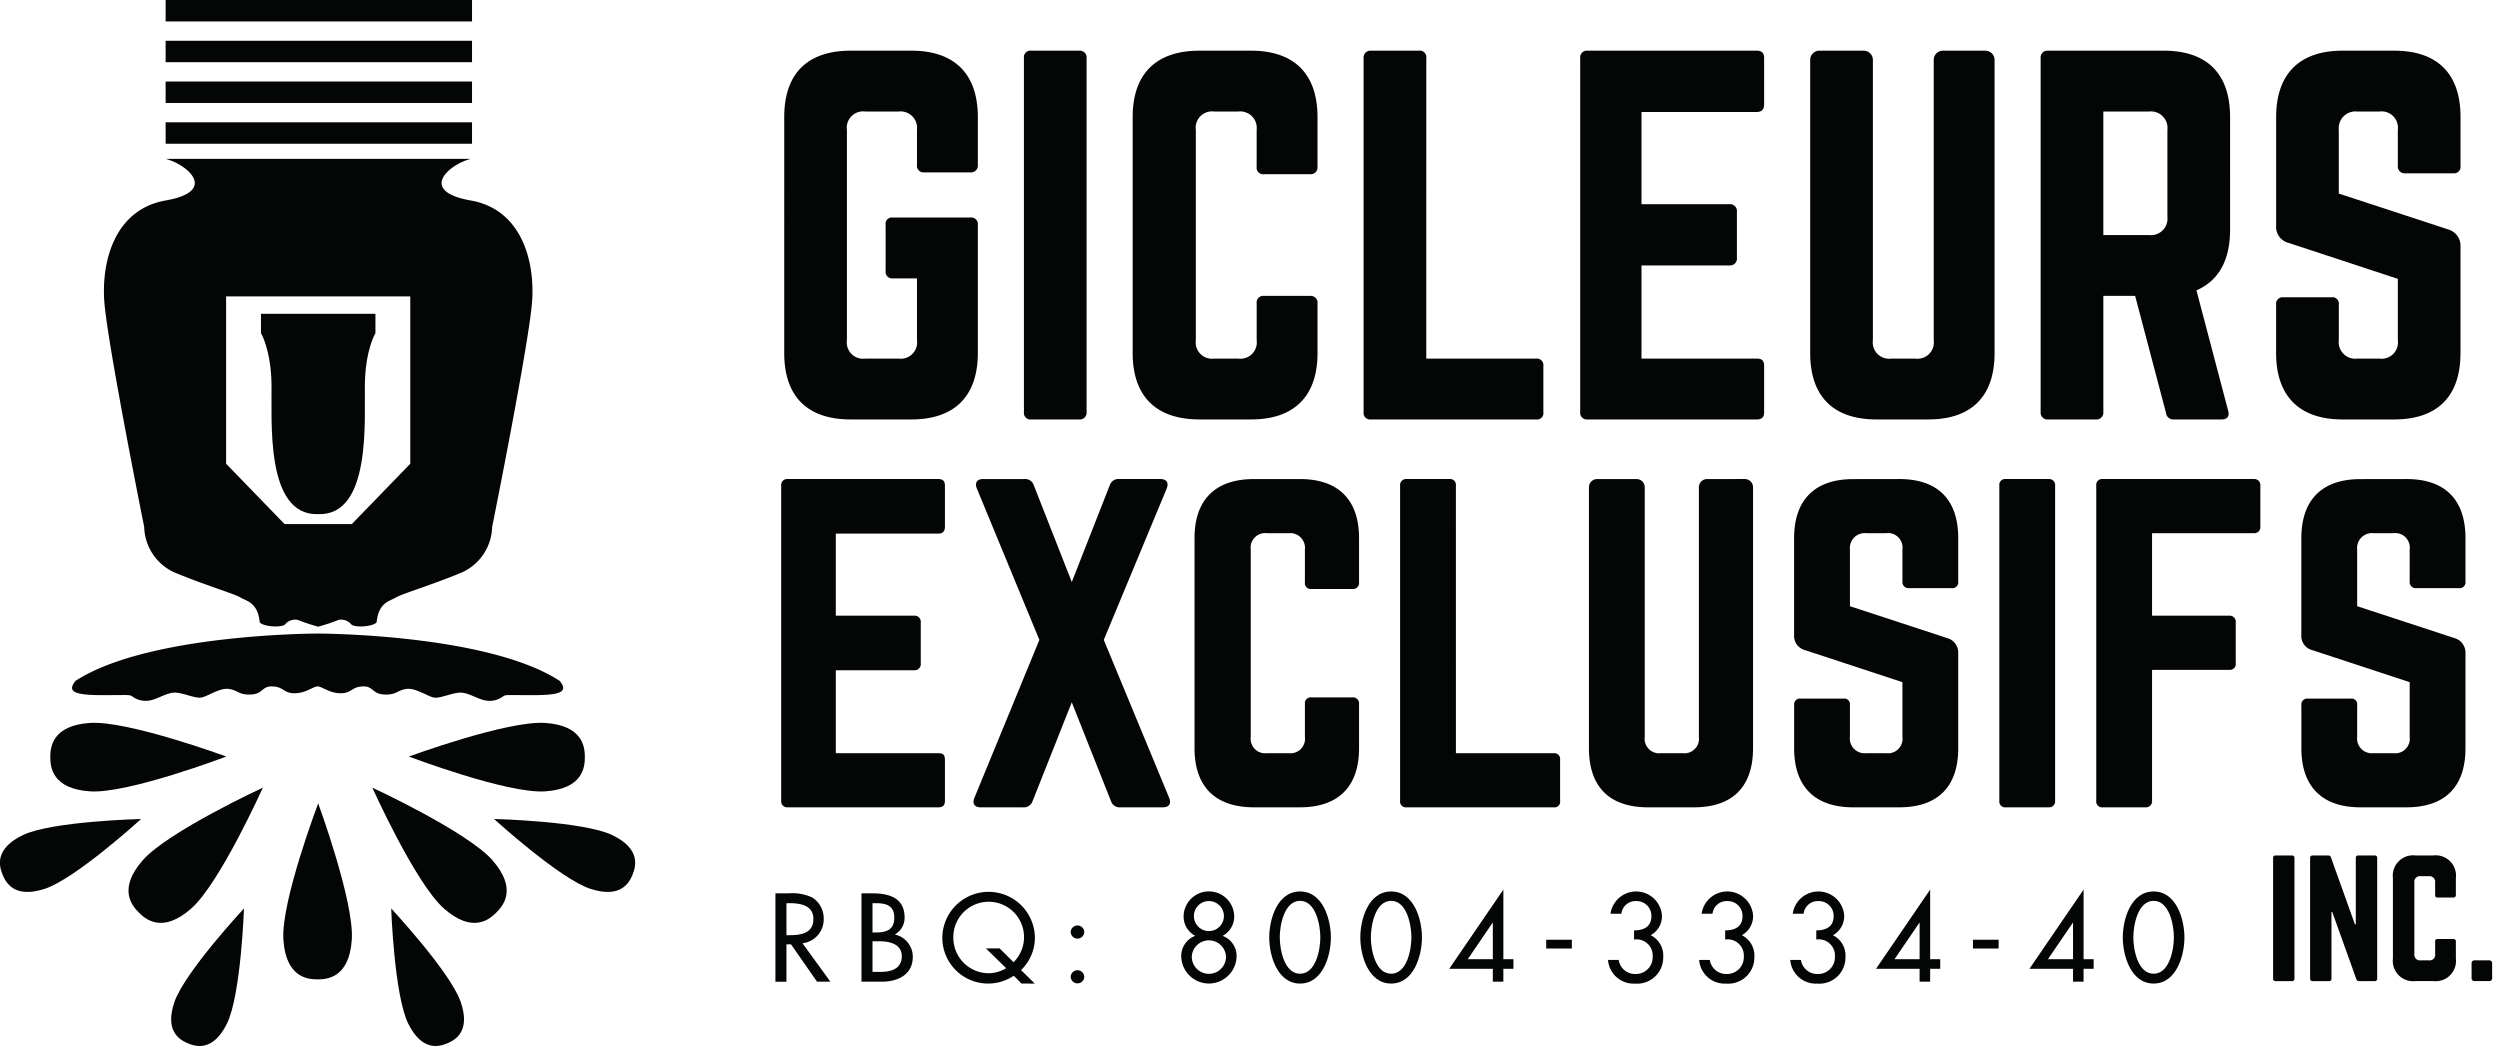 <svg id="Layer_1" data-name="Layer 1" xmlns="http://www.w3.org/2000/svg" viewBox="0 0 304.709 127.491">
  <defs>
    <style>
      .cls-1 {
        fill: #040505;
      }
    </style>
  </defs>
  <title>Logo_Projets page</title>
  <g>
    <g>
      <rect class="cls-1" x="20.187" width="37.345" height="2.613"/>
      <rect class="cls-1" x="20.187" y="4.969" width="37.345" height="2.613"/>
      <rect class="cls-1" x="20.187" y="9.938" width="37.345" height="2.613"/>
      <rect class="cls-1" x="20.187" y="14.907" width="37.345" height="2.613"/>
      <path class="cls-1" d="M57.378,24.435c-6.439-1.134-2.672-4.381,0-5.072H20.188c2.672.691,6.439,3.938,0,5.072-6.123,1.078-7.795,7.229-7.487,12.147s4.875,27.657,4.875,27.657a6.255,6.255,0,0,0,3.688,5.532c3.688,1.537,7.272,2.59,8.041,3.051s2.123.606,2.35,3.033c.467.543,2.729.682,3.109.227a1.6,1.6,0,0,1,1.516-.531,24.081,24.081,0,0,0,2.5.834h0a24.081,24.081,0,0,0,2.5-.834,1.6,1.6,0,0,1,1.516.531c.379.455,2.641.316,3.109-.227.227-2.426,1.582-2.572,2.35-3.033s4.352-1.514,8.041-3.051a6.255,6.255,0,0,0,3.688-5.532S64.558,41.5,64.866,36.582,63.5,25.513,57.378,24.435ZM50.006,56.522l-7.127,7.354H34.687L27.56,56.522V36.128H50.006Z" transform="translate(0)"/>
      <path class="cls-1" d="M38.781,62.663c-6.52.227-5.61-11.6-5.686-15.846S31.806,40.6,31.806,40.6V38.25H45.76V40.6s-1.213,1.971-1.289,6.217.834,16.073-5.686,15.846Z" transform="translate(0)"/>
      <path class="cls-1" d="M38.709,77.22s-20.622,0-29.493,5.762c-1.062,1.289-.227,1.744,3.184,1.744s3.336-.076,3.715.151a2.681,2.681,0,0,0,1.9.531c1.061-.076,2.35-1.062,3.412-.986s2.274.682,3.033.607,2.274-1.213,3.412-1.062,1.213.758,2.729.682,1.289-1.061,2.654-.986,1.289.834,2.653.834,2.275-.834,2.805-.834,1.441.834,2.805.834,1.289-.758,2.653-.834,1.137.91,2.654.986,1.592-.531,2.729-.682,2.654.986,3.412,1.062S54.934,84.5,56,84.423s2.35.91,3.412.986a2.681,2.681,0,0,0,1.9-.531c.379-.227.3-.151,3.715-.151s4.246-.455,3.184-1.744C59.331,77.22,38.709,77.22,38.709,77.22Z" transform="translate(0)"/>
      <path class="cls-1" d="M38.783,97.918s-4.547,11.979-4.244,16.6,2.957,4.852,4.17,4.852,3.867-.227,4.17-4.852S38.783,97.918,38.783,97.918Z" transform="translate(0)"/>
      <path class="cls-1" d="M45.379,96s5.255,11.686,8.74,14.742,5.522,1.34,6.379.482,2.573-2.9-.482-6.38S45.379,96,45.379,96Z" transform="translate(0)"/>
      <path class="cls-1" d="M47.679,110.726s.372,10.625,2.091,14.065,3.822,2.761,4.75,2.371,2.885-1.417,1.63-5.052S47.679,110.726,47.679,110.726Z" transform="translate(0)"/>
      <path class="cls-1" d="M60.218,99.821s8.028,7.32,11.77,8.522,4.748-.819,5.126-1.776,1.026-3.12-2.526-4.8S60.218,99.821,60.218,99.821Z" transform="translate(0)"/>
      <path class="cls-1" d="M49.833,92.21s11.979,4.547,16.6,4.244,4.852-2.957,4.852-4.17-.227-3.867-4.852-4.171S49.833,92.21,49.833,92.21Z" transform="translate(0)"/>
      <path class="cls-1" d="M32.039,96s-5.255,11.686-8.74,14.742-5.522,1.34-6.379.482-2.573-2.9.482-6.38S32.039,96,32.039,96Z" transform="translate(0)"/>
      <path class="cls-1" d="M29.739,110.726s-.372,10.625-2.091,14.065-3.822,2.761-4.75,2.371-2.885-1.417-1.63-5.052S29.739,110.726,29.739,110.726Z" transform="translate(0)"/>
      <path class="cls-1" d="M17.2,99.821s-8.028,7.32-11.77,8.522S.683,107.524.3,106.568s-1.026-3.12,2.526-4.8S17.2,99.821,17.2,99.821Z" transform="translate(0)"/>
      <path class="cls-1" d="M27.585,92.21s-11.979,4.547-16.6,4.244S6.129,93.5,6.129,92.284s.227-3.867,4.852-4.171S27.585,92.21,27.585,92.21Z" transform="translate(0)"/>
    </g>
    <g>
      <path class="cls-1" d="M95.586,14.267c0-5.281,2.809-8.09,8.09-8.09h7.416c5.226,0,8.091,2.809,8.091,8.09v5.843a.827.827,0,0,1-.9.9h-5.618a.8.8,0,0,1-.9-.9v-4.27a2.018,2.018,0,0,0-2.248-2.248h-4.045a1.994,1.994,0,0,0-2.247,2.248V41.46a1.994,1.994,0,0,0,2.247,2.248h4.045a1.994,1.994,0,0,0,2.248-2.248V33.931h-2.922a.8.8,0,0,1-.9-.9V27.414a.78.78,0,0,1,.9-.9h9.438a.8.8,0,0,1,.9.9V43.033c0,5.281-2.865,8.09-8.091,8.09h-7.416c-5.281,0-8.09-2.809-8.09-8.09Z" transform="translate(0)"/>
      <path class="cls-1" d="M131.538,6.177a.827.827,0,0,1,.9.9V50.224a.827.827,0,0,1-.9.9H125.7a.8.8,0,0,1-.9-.9V7.076a.8.8,0,0,1,.9-.9Z" transform="translate(0)"/>
      <path class="cls-1" d="M160.583,20.335a.828.828,0,0,1-.9.9h-5.618a.8.8,0,0,1-.9-.9V15.841a2.017,2.017,0,0,0-2.247-2.248H148a1.994,1.994,0,0,0-2.248,2.248V41.46A1.994,1.994,0,0,0,148,43.707h2.921a1.994,1.994,0,0,0,2.247-2.248V36.965a.8.8,0,0,1,.9-.9h5.618a.828.828,0,0,1,.9.9v6.068c0,5.281-2.866,8.09-8.091,8.09H146.2c-5.281,0-8.146-2.809-8.146-8.09V14.267c0-5.281,2.865-8.09,8.146-8.09h6.292c5.225,0,8.091,2.809,8.091,8.09Z" transform="translate(0)"/>
      <path class="cls-1" d="M173.839,43.707H187.21a.8.8,0,0,1,.9.9v5.618a.78.78,0,0,1-.9.9H167.1a.8.8,0,0,1-.9-.9V7.076a.827.827,0,0,1,.9-.9h5.843a.8.8,0,0,1,.9.9Z" transform="translate(0)"/>
      <path class="cls-1" d="M215.018,12.694c0,.562-.226.955-.9.955H200.072V24.886H210.8a.844.844,0,0,1,.9.955V31.4a.844.844,0,0,1-.9.955H200.072V43.707h14.046c.674,0,.9.281.9.9v5.618c0,.562-.226.9-.9.9H193.444a.812.812,0,0,1-.843-.9V7.076a.812.812,0,0,1,.843-.9h20.675c.674,0,.9.337.9.9Z" transform="translate(0)"/>
      <path class="cls-1" d="M241.982,6.177A1.127,1.127,0,0,1,243.106,7.3V43.033c0,5.281-2.809,8.09-8.09,8.09h-6.293c-5.281,0-8.09-2.809-8.09-8.09V7.3a1.126,1.126,0,0,1,1.123-1.124h5.394A1.127,1.127,0,0,1,228.274,7.3V41.46a1.994,1.994,0,0,0,2.247,2.248h2.922a1.994,1.994,0,0,0,2.247-2.248V7.3a1.127,1.127,0,0,1,1.124-1.124Z" transform="translate(0)"/>
      <path class="cls-1" d="M271.812,27.976c0,3.764-1.4,6.236-4.1,7.416l3.877,14.72c.168.674-.169,1.011-.787,1.011h-5.843a.881.881,0,0,1-.955-.787l-3.765-14.271h-3.876V50.224a.827.827,0,0,1-.9.9h-5.843a.827.827,0,0,1-.9-.9V7.076a.827.827,0,0,1,.9-.9h14.1c5.281,0,8.091,2.809,8.091,8.09Zm-9.889.674a2.018,2.018,0,0,0,2.248-2.248V15.841a2.018,2.018,0,0,0-2.248-2.248h-5.562V28.65Z" transform="translate(0)"/>
      <path class="cls-1" d="M291.809,6.177c5.281,0,8.09,2.809,8.09,8.09v5.956a.8.8,0,0,1-.9.9h-5.844a.827.827,0,0,1-.9-.9V15.841a1.994,1.994,0,0,0-2.247-2.248h-2.7a2.042,2.042,0,0,0-2.247,2.248v7.753l13.371,4.382a2.06,2.06,0,0,1,1.461,2.079V43.033c0,5.281-2.809,8.09-8.09,8.09h-6.293c-5.225,0-8.09-2.809-8.09-8.09v-5.9a.8.8,0,0,1,.9-.9h5.843a.781.781,0,0,1,.9.9V41.46a2.017,2.017,0,0,0,2.247,2.248h2.7a1.994,1.994,0,0,0,2.247-2.248V33.988l-13.315-4.382a2,2,0,0,1-1.517-2.079V14.267c0-5.281,2.865-8.09,8.09-8.09Z" transform="translate(0)"/>
    </g>
    <g>
      <path class="cls-1" d="M115.172,64.188c0,.5-.2.85-.8.85h-12.5v10h9.554a.751.751,0,0,1,.8.85v4.952a.752.752,0,0,1-.8.851h-9.554V91.8h12.5c.6,0,.8.25.8.8v5c0,.5-.2.8-.8.8H95.965a.723.723,0,0,1-.75-.8V59.186a.723.723,0,0,1,.75-.8h18.407c.6,0,.8.3.8.8Z" transform="translate(0)"/>
      <path class="cls-1" d="M142.485,97.2c.3.7.05,1.2-.751,1.2h-5.151a1.106,1.106,0,0,1-1.15-.7l-4.8-12.1-4.8,12.1a1.107,1.107,0,0,1-1.15.7h-5.152c-.8,0-1.051-.5-.75-1.2l7.9-19.207-7.6-18.407c-.3-.7-.05-1.2.75-1.2h5a1.106,1.106,0,0,1,1.15.7l4.652,11.854,4.651-11.854a1.107,1.107,0,0,1,1.15-.7h5c.8,0,1.051.5.75,1.2l-7.652,18.407Z" transform="translate(0)"/>
      <path class="cls-1" d="M165.646,70.991a.736.736,0,0,1-.8.8h-5a.713.713,0,0,1-.8-.8v-4a1.8,1.8,0,0,0-2-2h-2.6a1.775,1.775,0,0,0-2,2V89.8a1.775,1.775,0,0,0,2,2h2.6a1.775,1.775,0,0,0,2-2v-4a.714.714,0,0,1,.8-.8h5a.737.737,0,0,1,.8.8v5.4c0,4.7-2.552,7.2-7.2,7.2h-5.6c-4.7,0-7.253-2.5-7.253-7.2V65.589c0-4.7,2.551-7.2,7.253-7.2h5.6c4.651,0,7.2,2.5,7.2,7.2Z" transform="translate(0)"/>
      <path class="cls-1" d="M177.452,91.8h11.9a.714.714,0,0,1,.8.8v5a.694.694,0,0,1-.8.8H171.449a.713.713,0,0,1-.8-.8V59.186a.736.736,0,0,1,.8-.8h5.2a.714.714,0,0,1,.8.8Z" transform="translate(0)"/>
      <path class="cls-1" d="M212.666,58.386a1,1,0,0,1,1,1V91.2c0,4.7-2.5,7.2-7.2,7.2h-5.6c-4.7,0-7.2-2.5-7.2-7.2V59.387a1,1,0,0,1,1-1h4.8a1,1,0,0,1,1,1V89.8a1.775,1.775,0,0,0,2,2h2.6a1.775,1.775,0,0,0,2-2V59.387a1,1,0,0,1,1-1Z" transform="translate(0)"/>
      <path class="cls-1" d="M231.476,58.386c4.7,0,7.2,2.5,7.2,7.2v5.3a.714.714,0,0,1-.8.8h-5.2a.736.736,0,0,1-.8-.8v-3.9a1.775,1.775,0,0,0-2-2h-2.4a1.817,1.817,0,0,0-2,2v6.9l11.9,3.9a1.834,1.834,0,0,1,1.3,1.851V91.2c0,4.7-2.5,7.2-7.2,7.2h-5.6c-4.651,0-7.2-2.5-7.2-7.2V85.947a.714.714,0,0,1,.8-.8h5.2a.7.7,0,0,1,.8.8V89.8a1.8,1.8,0,0,0,2,2h2.4a1.775,1.775,0,0,0,2-2V83.146l-11.854-3.9a1.783,1.783,0,0,1-1.351-1.851v-11.8c0-4.7,2.551-7.2,7.2-7.2Z" transform="translate(0)"/>
      <path class="cls-1" d="M249.685,58.386a.737.737,0,0,1,.8.8V97.6a.736.736,0,0,1-.8.8h-5.2a.713.713,0,0,1-.8-.8V59.186a.714.714,0,0,1,.8-.8Z" transform="translate(0)"/>
      <path class="cls-1" d="M275.5,64.188a.736.736,0,0,1-.8.8h-12.4V75.042h9.4a.736.736,0,0,1,.8.8v5a.713.713,0,0,1-.8.8h-9.4V97.6a.736.736,0,0,1-.8.8h-5.2a.713.713,0,0,1-.8-.8V59.186a.714.714,0,0,1,.8-.8H274.7a.736.736,0,0,1,.8.8Z" transform="translate(0)"/>
      <path class="cls-1" d="M293.3,58.386c4.7,0,7.2,2.5,7.2,7.2v5.3a.714.714,0,0,1-.8.8h-5.2a.736.736,0,0,1-.8-.8v-3.9a1.775,1.775,0,0,0-2-2h-2.4a1.817,1.817,0,0,0-2,2v6.9l11.9,3.9a1.834,1.834,0,0,1,1.3,1.851V91.2c0,4.7-2.5,7.2-7.2,7.2h-5.6c-4.651,0-7.2-2.5-7.2-7.2V85.947a.714.714,0,0,1,.8-.8h5.2a.7.7,0,0,1,.8.8V89.8a1.8,1.8,0,0,0,2,2h2.4a1.775,1.775,0,0,0,2-2V83.146l-11.854-3.9a1.783,1.783,0,0,1-1.351-1.851v-11.8c0-4.7,2.551-7.2,7.2-7.2Z" transform="translate(0)"/>
    </g>
    <g>
      <path class="cls-1" d="M279.35,104.269a.281.281,0,0,1,.306.306v14.7a.281.281,0,0,1-.306.306h-1.99a.273.273,0,0,1-.306-.306v-14.7a.273.273,0,0,1,.306-.306Z" transform="translate(0)"/>
      <path class="cls-1" d="M289.435,104.269a.281.281,0,0,1,.306.306v14.7a.281.281,0,0,1-.306.306H287.54a.33.33,0,0,1-.345-.248l-2.928-8.171h-.1v8.113a.273.273,0,0,1-.306.306h-1.99a.281.281,0,0,1-.306-.306v-14.7a.281.281,0,0,1,.306-.306h1.895a.33.33,0,0,1,.345.248l2.908,8.133h.114v-8.075a.273.273,0,0,1,.307-.306Z" transform="translate(0)"/>
      <path class="cls-1" d="M299.329,109.09a.282.282,0,0,1-.307.306H297.11a.273.273,0,0,1-.307-.306v-1.53a.687.687,0,0,0-.765-.766h-1a.679.679,0,0,0-.766.766v8.725a.679.679,0,0,0,.766.766h1a.678.678,0,0,0,.765-.766v-1.53a.273.273,0,0,1,.307-.306h1.913a.282.282,0,0,1,.307.306v2.066a2.474,2.474,0,0,1-2.756,2.755h-2.143a2.48,2.48,0,0,1-2.774-2.755v-9.8a2.48,2.48,0,0,1,2.774-2.755h2.143a2.474,2.474,0,0,1,2.756,2.755Z" transform="translate(0)"/>
      <path class="cls-1" d="M301.245,117.433a.344.344,0,0,1,.383-.383h1.741a.344.344,0,0,1,.382.383v1.76a.343.343,0,0,1-.382.383h-1.741a.343.343,0,0,1-.383-.383Z" transform="translate(0)"/>
    </g>
    <g>
      <path class="cls-1" d="M101.21,119.652H99.582L96.411,115.1h-.557v4.557H94.512V108.883H96.14a5.71,5.71,0,0,1,2.843.5,2.983,2.983,0,0,1,1.414,2.571,2.933,2.933,0,0,1-2.586,3.014Zm-5.355-5.67h.429c1.371,0,2.855-.258,2.855-1.971,0-1.686-1.6-1.929-2.928-1.929h-.356Z" transform="translate(0)"/>
      <path class="cls-1" d="M105,108.883h1.314c2.027,0,3.941.528,3.941,2.956a2.318,2.318,0,0,1-1.157,2.043v.028a2.772,2.772,0,0,1,2.157,2.728c0,2.156-1.843,3.014-3.742,3.014H105Zm1.343,4.771h.343c1.271,0,2.313-.258,2.313-1.8,0-1.515-1.028-1.771-2.285-1.771h-.371Zm0,4.8h1.028c1.242,0,2.542-.372,2.542-1.9s-1.542-1.828-2.742-1.828h-.828Z" transform="translate(0)"/>
      <path class="cls-1" d="M124.494,119.88l-.929-.957a5.585,5.585,0,0,1-8.712-4.656,5.642,5.642,0,0,1,11.283,0,5.481,5.481,0,0,1-1.686,3.971l1.671,1.643Zm-.957-2.6a4.309,4.309,0,1,0-7.341-3.014,4.325,4.325,0,0,0,4.3,4.356,4.223,4.223,0,0,0,2.142-.614l-2.471-2.414h1.672Z" transform="translate(0)"/>
      <path class="cls-1" d="M132.156,113.6a.829.829,0,0,1-1.657,0,.829.829,0,0,1,1.657,0Zm0,5.456a.829.829,0,0,1-1.657,0,.829.829,0,0,1,1.657,0Z" transform="translate(0)"/>
      <path class="cls-1" d="M145.674,114.068a2.692,2.692,0,0,1-1.413-2.414,3.086,3.086,0,0,1,6.17,0,2.691,2.691,0,0,1-1.414,2.414,2.607,2.607,0,0,1,1.7,2.585,3.374,3.374,0,0,1-6.741,0A2.609,2.609,0,0,1,145.674,114.068Zm-.414,2.585a2.086,2.086,0,0,0,4.171,0,2.086,2.086,0,0,0-4.171,0Zm.258-5a1.828,1.828,0,1,0,3.656,0,1.828,1.828,0,1,0-3.656,0Z" transform="translate(0)"/>
      <path class="cls-1" d="M154.7,114.267c0-2.213.972-5.612,3.757-5.612s3.756,3.4,3.756,5.612-.985,5.613-3.756,5.613S154.7,116.466,154.7,114.267Zm1.285-.014c0,1.485.543,4.428,2.472,4.428s2.471-2.942,2.471-4.428-.543-4.456-2.471-4.456S155.981,112.768,155.981,114.253Z" transform="translate(0)"/>
      <path class="cls-1" d="M165.8,114.267c0-2.213.972-5.612,3.757-5.612s3.756,3.4,3.756,5.612-.985,5.613-3.756,5.613S165.8,116.466,165.8,114.267Zm1.285-.014c0,1.485.543,4.428,2.472,4.428s2.471-2.942,2.471-4.428-.543-4.456-2.471-4.456S167.086,112.768,167.086,114.253Z" transform="translate(0)"/>
      <path class="cls-1" d="M184.463,116.909v1.171h-1.229v1.571h-1.285V118.08h-5.313l6.6-9.654v8.483Zm-2.514-4.441h-.028l-3.028,4.441h3.057Z" transform="translate(0)"/>
      <path class="cls-1" d="M191.584,114.538v1.071h-3.127v-1.071Z" transform="translate(0)"/>
      <path class="cls-1" d="M199.164,113.4c1.156,0,2.113-.428,2.113-1.729a1.793,1.793,0,0,0-1.871-1.842,1.726,1.726,0,0,0-1.785,1.543h-1.328a3.156,3.156,0,0,1,6.271.186,2.637,2.637,0,0,1-1.371,2.428,2.771,2.771,0,0,1,1.528,2.671,3.185,3.185,0,0,1-3.442,3.228A3.118,3.118,0,0,1,195.993,117h1.3a2.01,2.01,0,0,0,2.085,1.714,2.043,2.043,0,0,0,2.057-2.114,1.97,1.97,0,0,0-2.271-2.085Z" transform="translate(0)"/>
      <path class="cls-1" d="M210.271,113.4c1.157,0,2.113-.428,2.113-1.729a1.793,1.793,0,0,0-1.87-1.842,1.726,1.726,0,0,0-1.786,1.543H207.4a3.156,3.156,0,0,1,6.271.186,2.637,2.637,0,0,1-1.371,2.428,2.77,2.77,0,0,1,1.527,2.671,3.185,3.185,0,0,1-3.441,3.228A3.118,3.118,0,0,1,207.1,117h1.3a2.01,2.01,0,0,0,2.085,1.714,2.043,2.043,0,0,0,2.057-2.114,1.97,1.97,0,0,0-2.271-2.085Z" transform="translate(0)"/>
      <path class="cls-1" d="M221.376,113.4c1.157,0,2.113-.428,2.113-1.729a1.793,1.793,0,0,0-1.87-1.842,1.726,1.726,0,0,0-1.786,1.543h-1.328a3.156,3.156,0,0,1,6.271.186,2.637,2.637,0,0,1-1.371,2.428,2.77,2.77,0,0,1,1.527,2.671,3.185,3.185,0,0,1-3.441,3.228A3.118,3.118,0,0,1,218.205,117h1.3a2.01,2.01,0,0,0,2.085,1.714,2.043,2.043,0,0,0,2.057-2.114,1.97,1.97,0,0,0-2.271-2.085Z" transform="translate(0)"/>
      <path class="cls-1" d="M236.482,116.909v1.171h-1.229v1.571h-1.285V118.08h-5.313l6.6-9.654v8.483Zm-2.514-4.441h-.028l-3.028,4.441h3.057Z" transform="translate(0)"/>
      <path class="cls-1" d="M243.6,114.538v1.071h-3.128v-1.071Z" transform="translate(0)"/>
      <path class="cls-1" d="M255.182,116.909v1.171h-1.229v1.571h-1.285V118.08h-5.313l6.6-9.654v8.483Zm-2.514-4.441h-.028l-3.028,4.441h3.057Z" transform="translate(0)"/>
      <path class="cls-1" d="M258.733,114.267c0-2.213.972-5.612,3.757-5.612s3.756,3.4,3.756,5.612-.985,5.613-3.756,5.613S258.733,116.466,258.733,114.267Zm1.285-.014c0,1.485.543,4.428,2.472,4.428s2.471-2.942,2.471-4.428-.543-4.456-2.471-4.456S260.018,112.768,260.018,114.253Z" transform="translate(0)"/>
    </g>
  </g>
</svg>
